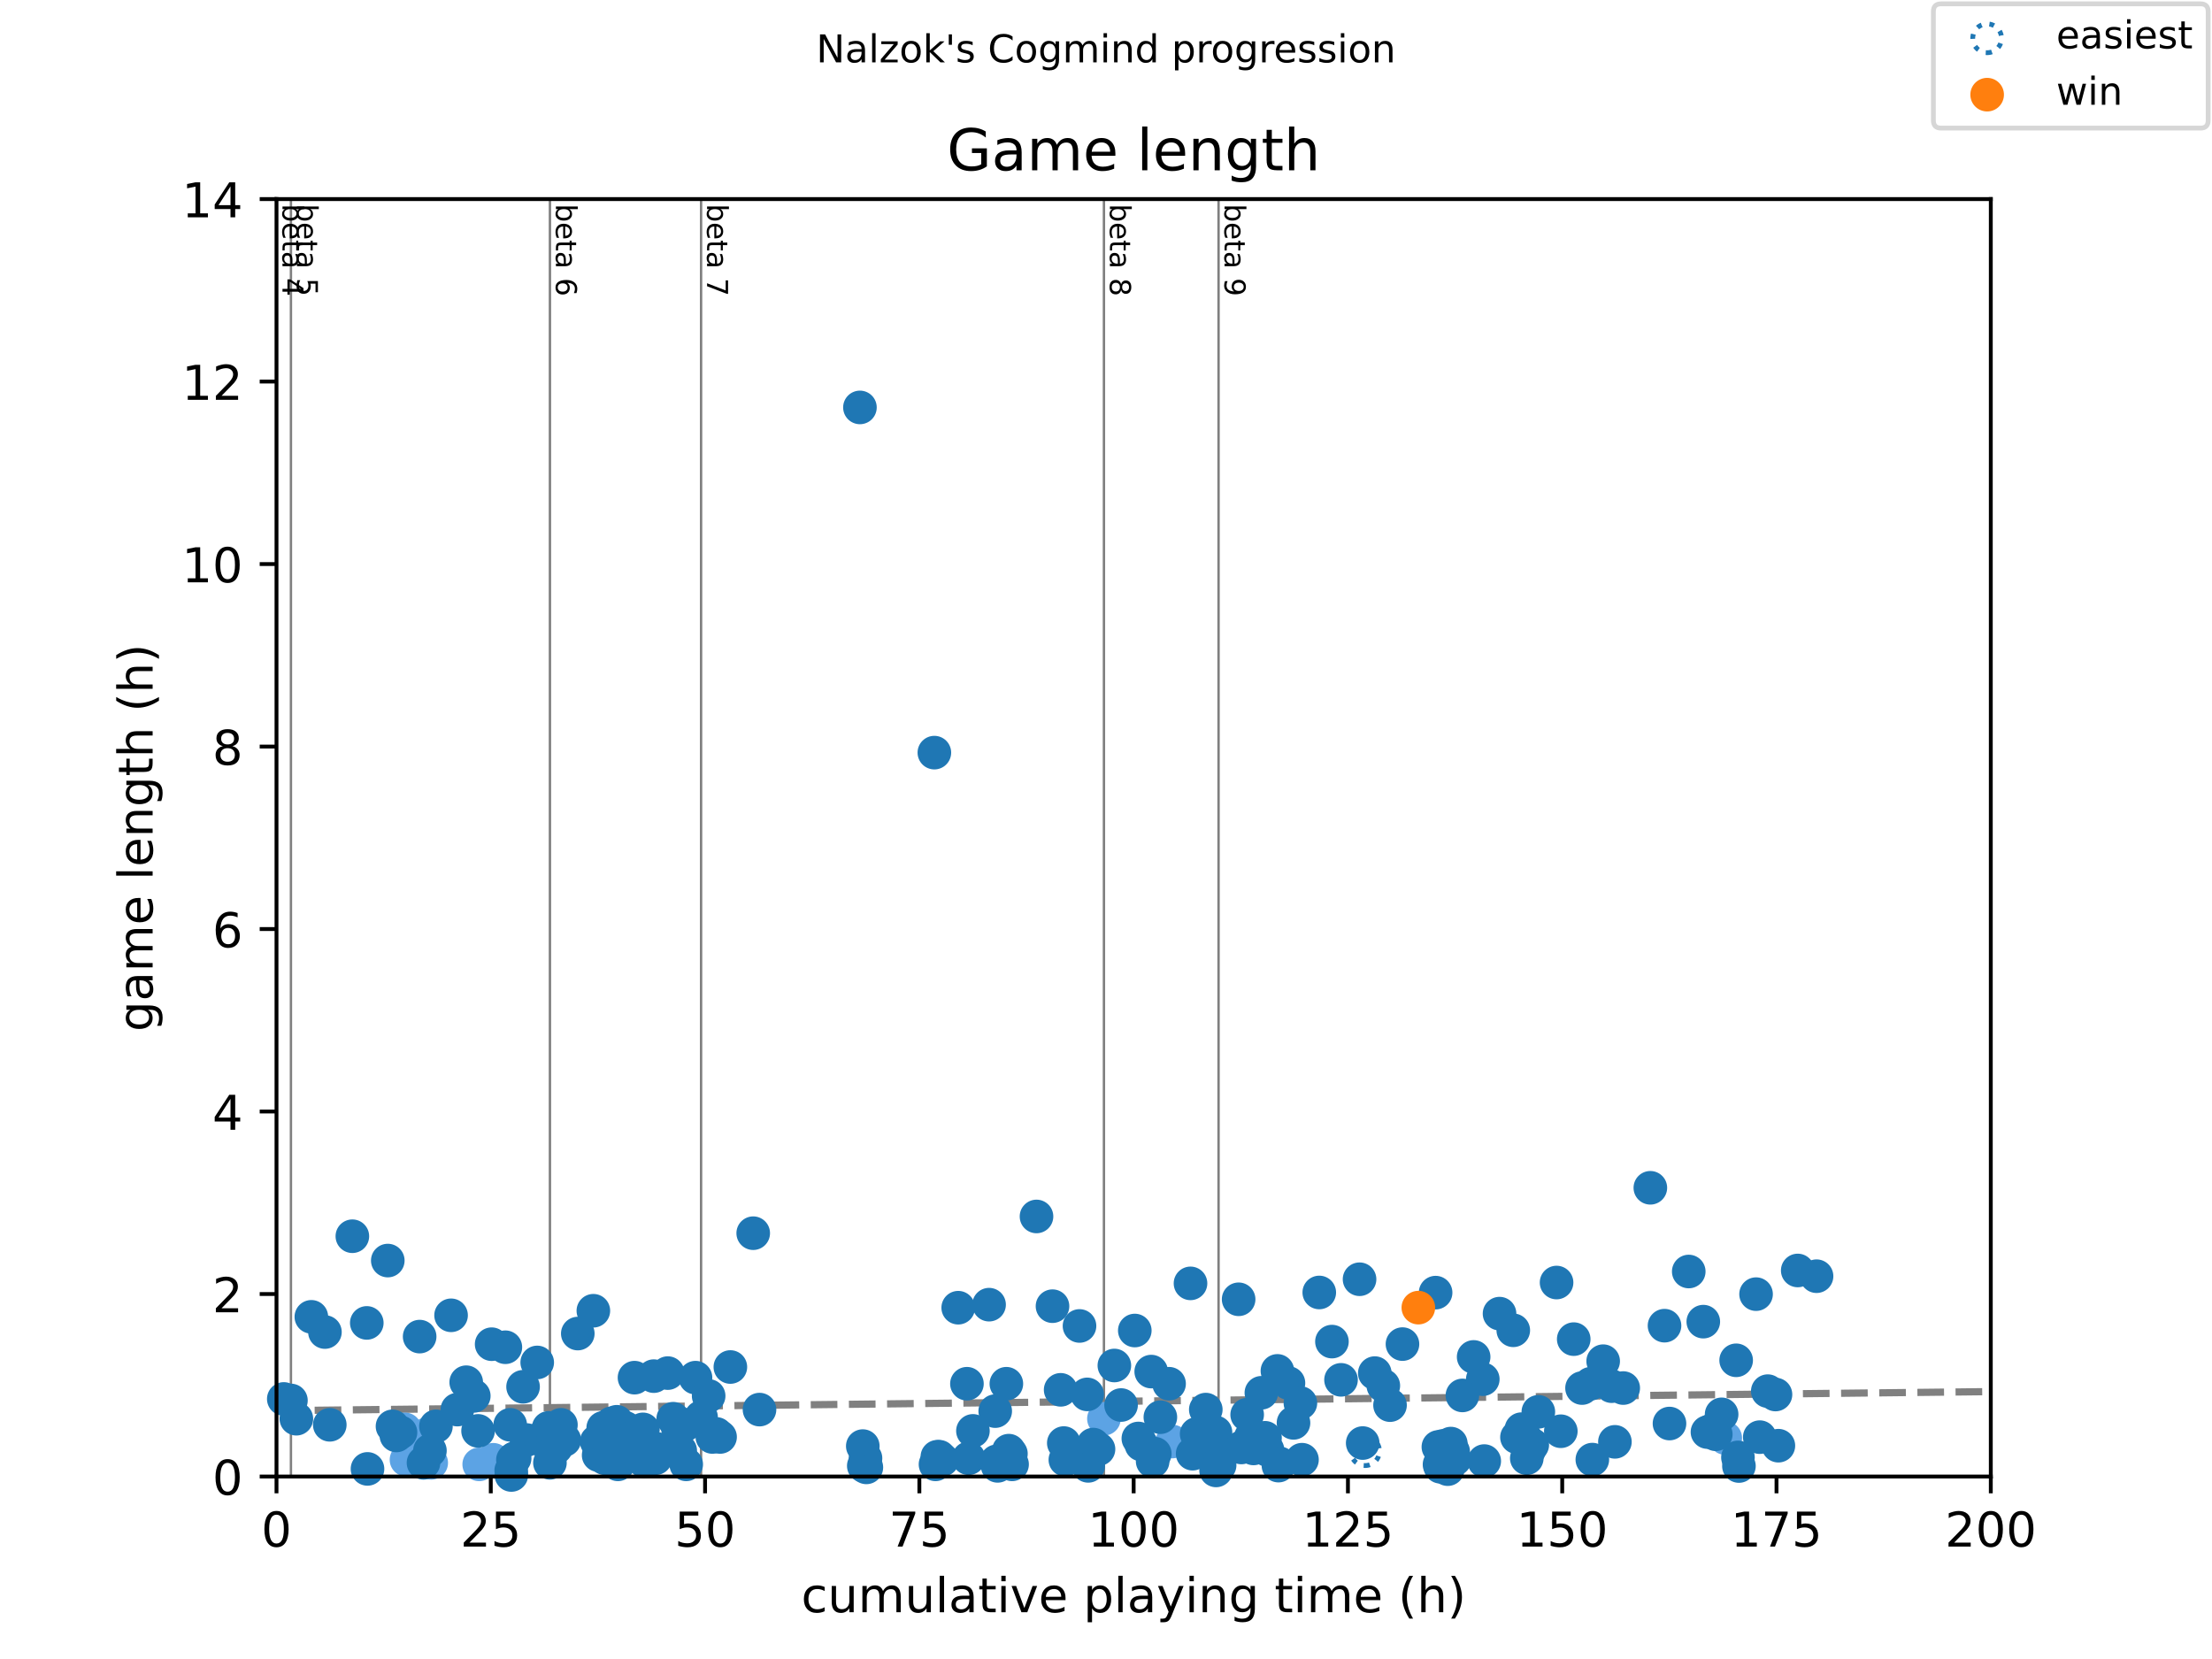 <?xml version="1.0" encoding="utf-8" standalone="no"?>
<!DOCTYPE svg PUBLIC "-//W3C//DTD SVG 1.1//EN"
  "http://www.w3.org/Graphics/SVG/1.1/DTD/svg11.dtd">
<!-- Created with matplotlib (https://matplotlib.org/) -->
<svg height="345.6pt" version="1.1" viewBox="0 0 460.8 345.6" width="460.8pt" xmlns="http://www.w3.org/2000/svg" xmlns:xlink="http://www.w3.org/1999/xlink">
 <defs>
  <style type="text/css">
*{stroke-linecap:butt;stroke-linejoin:round;}
  </style>
 </defs>
 <g id="figure_1">
  <g id="patch_1">
   <path d="M 0 345.6 
L 460.8 345.6 
L 460.8 0 
L 0 0 
z
" style="fill:#ffffff;"/>
  </g>
  <g id="axes_1">
   <g id="patch_2">
    <path d="M 57.6 307.584 
L 414.72 307.584 
L 414.72 41.472 
L 57.6 41.472 
z
" style="fill:#ffffff;"/>
   </g>
   <g id="line2d_1">
    <path clip-path="url(#p3a289cd24b)" d="M 57.6 293.873 
L 414.72 289.897 
" style="fill:none;stroke:#808080;stroke-dasharray:5.55,2.4;stroke-dashoffset:0;stroke-width:1.5;"/>
   </g>
   <g id="line2d_2">
    <path clip-path="url(#p3a289cd24b)" d="M 60.606 307.584 
L 60.606 41.472 
" style="fill:none;stroke:#808080;stroke-linecap:square;stroke-width:0.5;"/>
   </g>
   <g id="line2d_3">
    <path clip-path="url(#p3a289cd24b)" d="M 114.561 307.584 
L 114.561 41.472 
" style="fill:none;stroke:#808080;stroke-linecap:square;stroke-width:0.5;"/>
   </g>
   <g id="line2d_4">
    <path clip-path="url(#p3a289cd24b)" d="M 146.047 307.584 
L 146.047 41.472 
" style="fill:none;stroke:#808080;stroke-linecap:square;stroke-width:0.5;"/>
   </g>
   <g id="line2d_5">
    <path clip-path="url(#p3a289cd24b)" d="M 229.97 307.584 
L 229.97 41.472 
" style="fill:none;stroke:#808080;stroke-linecap:square;stroke-width:0.5;"/>
   </g>
   <g id="line2d_6">
    <path clip-path="url(#p3a289cd24b)" d="M 253.848 307.584 
L 253.848 41.472 
" style="fill:none;stroke:#808080;stroke-linecap:square;stroke-width:0.5;"/>
   </g>
   <g id="text_1">
    <!-- beta 4 -->
    <defs>
     <path d="M 48.688 27.297 
Q 48.688 37.203 44.609 42.844 
Q 40.531 48.484 33.406 48.484 
Q 26.266 48.484 22.188 42.844 
Q 18.109 37.203 18.109 27.297 
Q 18.109 17.391 22.188 11.75 
Q 26.266 6.109 33.406 6.109 
Q 40.531 6.109 44.609 11.75 
Q 48.688 17.391 48.688 27.297 
z
M 18.109 46.391 
Q 20.953 51.266 25.266 53.625 
Q 29.594 56 35.594 56 
Q 45.562 56 51.781 48.094 
Q 58.016 40.188 58.016 27.297 
Q 58.016 14.406 51.781 6.484 
Q 45.562 -1.422 35.594 -1.422 
Q 29.594 -1.422 25.266 0.953 
Q 20.953 3.328 18.109 8.203 
L 18.109 0 
L 9.078 0 
L 9.078 75.984 
L 18.109 75.984 
z
" id="DejaVuSans-98"/>
     <path d="M 56.203 29.594 
L 56.203 25.203 
L 14.891 25.203 
Q 15.484 15.922 20.484 11.062 
Q 25.484 6.203 34.422 6.203 
Q 39.594 6.203 44.453 7.469 
Q 49.312 8.734 54.109 11.281 
L 54.109 2.781 
Q 49.266 0.734 44.188 -0.344 
Q 39.109 -1.422 33.891 -1.422 
Q 20.797 -1.422 13.156 6.188 
Q 5.516 13.812 5.516 26.812 
Q 5.516 40.234 12.766 48.109 
Q 20.016 56 32.328 56 
Q 43.359 56 49.781 48.891 
Q 56.203 41.797 56.203 29.594 
z
M 47.219 32.234 
Q 47.125 39.594 43.094 43.984 
Q 39.062 48.391 32.422 48.391 
Q 24.906 48.391 20.391 44.141 
Q 15.875 39.891 15.188 32.172 
z
" id="DejaVuSans-101"/>
     <path d="M 18.312 70.219 
L 18.312 54.688 
L 36.812 54.688 
L 36.812 47.703 
L 18.312 47.703 
L 18.312 18.016 
Q 18.312 11.328 20.141 9.422 
Q 21.969 7.516 27.594 7.516 
L 36.812 7.516 
L 36.812 0 
L 27.594 0 
Q 17.188 0 13.234 3.875 
Q 9.281 7.766 9.281 18.016 
L 9.281 47.703 
L 2.688 47.703 
L 2.688 54.688 
L 9.281 54.688 
L 9.281 70.219 
z
" id="DejaVuSans-116"/>
     <path d="M 34.281 27.484 
Q 23.391 27.484 19.188 25 
Q 14.984 22.516 14.984 16.5 
Q 14.984 11.719 18.141 8.906 
Q 21.297 6.109 26.703 6.109 
Q 34.188 6.109 38.703 11.406 
Q 43.219 16.703 43.219 25.484 
L 43.219 27.484 
z
M 52.203 31.203 
L 52.203 0 
L 43.219 0 
L 43.219 8.297 
Q 40.141 3.328 35.547 0.953 
Q 30.953 -1.422 24.312 -1.422 
Q 15.922 -1.422 10.953 3.297 
Q 6 8.016 6 15.922 
Q 6 25.141 12.172 29.828 
Q 18.359 34.516 30.609 34.516 
L 43.219 34.516 
L 43.219 35.406 
Q 43.219 41.609 39.141 45 
Q 35.062 48.391 27.688 48.391 
Q 23 48.391 18.547 47.266 
Q 14.109 46.141 10.016 43.891 
L 10.016 52.203 
Q 14.938 54.109 19.578 55.047 
Q 24.219 56 28.609 56 
Q 40.484 56 46.344 49.844 
Q 52.203 43.703 52.203 31.203 
z
" id="DejaVuSans-97"/>
     <path id="DejaVuSans-32"/>
     <path d="M 37.797 64.312 
L 12.891 25.391 
L 37.797 25.391 
z
M 35.203 72.906 
L 47.609 72.906 
L 47.609 25.391 
L 58.016 25.391 
L 58.016 17.188 
L 47.609 17.188 
L 47.609 0 
L 37.797 0 
L 37.797 17.188 
L 4.891 17.188 
L 4.891 26.703 
z
" id="DejaVuSans-52"/>
    </defs>
    <g transform="translate(58.848 42.472)rotate(-270)scale(0.06 -0.06)">
     <use xlink:href="#DejaVuSans-98"/>
     <use x="63.477" xlink:href="#DejaVuSans-101"/>
     <use x="125" xlink:href="#DejaVuSans-116"/>
     <use x="164.209" xlink:href="#DejaVuSans-97"/>
     <use x="225.488" xlink:href="#DejaVuSans-32"/>
     <use x="257.275" xlink:href="#DejaVuSans-52"/>
    </g>
   </g>
   <g id="text_2">
    <!-- beta 5 -->
    <defs>
     <path d="M 10.797 72.906 
L 49.516 72.906 
L 49.516 64.594 
L 19.828 64.594 
L 19.828 46.734 
Q 21.969 47.469 24.109 47.828 
Q 26.266 48.188 28.422 48.188 
Q 40.625 48.188 47.75 41.5 
Q 54.891 34.812 54.891 23.391 
Q 54.891 11.625 47.562 5.094 
Q 40.234 -1.422 26.906 -1.422 
Q 22.312 -1.422 17.547 -0.641 
Q 12.797 0.141 7.719 1.703 
L 7.719 11.625 
Q 12.109 9.234 16.797 8.062 
Q 21.484 6.891 26.703 6.891 
Q 35.156 6.891 40.078 11.328 
Q 45.016 15.766 45.016 23.391 
Q 45.016 31 40.078 35.438 
Q 35.156 39.891 26.703 39.891 
Q 22.75 39.891 18.812 39.016 
Q 14.891 38.141 10.797 36.281 
z
" id="DejaVuSans-53"/>
    </defs>
    <g transform="translate(61.854 42.472)rotate(-270)scale(0.06 -0.06)">
     <use xlink:href="#DejaVuSans-98"/>
     <use x="63.477" xlink:href="#DejaVuSans-101"/>
     <use x="125" xlink:href="#DejaVuSans-116"/>
     <use x="164.209" xlink:href="#DejaVuSans-97"/>
     <use x="225.488" xlink:href="#DejaVuSans-32"/>
     <use x="257.275" xlink:href="#DejaVuSans-53"/>
    </g>
   </g>
   <g id="text_3">
    <!-- beta 6 -->
    <defs>
     <path d="M 33.016 40.375 
Q 26.375 40.375 22.484 35.828 
Q 18.609 31.297 18.609 23.391 
Q 18.609 15.531 22.484 10.953 
Q 26.375 6.391 33.016 6.391 
Q 39.656 6.391 43.531 10.953 
Q 47.406 15.531 47.406 23.391 
Q 47.406 31.297 43.531 35.828 
Q 39.656 40.375 33.016 40.375 
z
M 52.594 71.297 
L 52.594 62.312 
Q 48.875 64.062 45.094 64.984 
Q 41.312 65.922 37.594 65.922 
Q 27.828 65.922 22.672 59.328 
Q 17.531 52.734 16.797 39.406 
Q 19.672 43.656 24.016 45.922 
Q 28.375 48.188 33.594 48.188 
Q 44.578 48.188 50.953 41.516 
Q 57.328 34.859 57.328 23.391 
Q 57.328 12.156 50.688 5.359 
Q 44.047 -1.422 33.016 -1.422 
Q 20.359 -1.422 13.672 8.266 
Q 6.984 17.969 6.984 36.375 
Q 6.984 53.656 15.188 63.938 
Q 23.391 74.219 37.203 74.219 
Q 40.922 74.219 44.703 73.484 
Q 48.484 72.75 52.594 71.297 
z
" id="DejaVuSans-54"/>
    </defs>
    <g transform="translate(115.808 42.472)rotate(-270)scale(0.06 -0.06)">
     <use xlink:href="#DejaVuSans-98"/>
     <use x="63.477" xlink:href="#DejaVuSans-101"/>
     <use x="125" xlink:href="#DejaVuSans-116"/>
     <use x="164.209" xlink:href="#DejaVuSans-97"/>
     <use x="225.488" xlink:href="#DejaVuSans-32"/>
     <use x="257.275" xlink:href="#DejaVuSans-54"/>
    </g>
   </g>
   <g id="text_4">
    <!-- beta 7 -->
    <defs>
     <path d="M 8.203 72.906 
L 55.078 72.906 
L 55.078 68.703 
L 28.609 0 
L 18.312 0 
L 43.219 64.594 
L 8.203 64.594 
z
" id="DejaVuSans-55"/>
    </defs>
    <g transform="translate(147.295 42.472)rotate(-270)scale(0.06 -0.06)">
     <use xlink:href="#DejaVuSans-98"/>
     <use x="63.477" xlink:href="#DejaVuSans-101"/>
     <use x="125" xlink:href="#DejaVuSans-116"/>
     <use x="164.209" xlink:href="#DejaVuSans-97"/>
     <use x="225.488" xlink:href="#DejaVuSans-32"/>
     <use x="257.275" xlink:href="#DejaVuSans-55"/>
    </g>
   </g>
   <g id="text_5">
    <!-- beta 8 -->
    <defs>
     <path d="M 31.781 34.625 
Q 24.75 34.625 20.719 30.859 
Q 16.703 27.094 16.703 20.516 
Q 16.703 13.922 20.719 10.156 
Q 24.75 6.391 31.781 6.391 
Q 38.812 6.391 42.859 10.172 
Q 46.922 13.969 46.922 20.516 
Q 46.922 27.094 42.891 30.859 
Q 38.875 34.625 31.781 34.625 
z
M 21.922 38.812 
Q 15.578 40.375 12.031 44.719 
Q 8.5 49.078 8.5 55.328 
Q 8.5 64.062 14.719 69.141 
Q 20.953 74.219 31.781 74.219 
Q 42.672 74.219 48.875 69.141 
Q 55.078 64.062 55.078 55.328 
Q 55.078 49.078 51.531 44.719 
Q 48 40.375 41.703 38.812 
Q 48.828 37.156 52.797 32.312 
Q 56.781 27.484 56.781 20.516 
Q 56.781 9.906 50.312 4.234 
Q 43.844 -1.422 31.781 -1.422 
Q 19.734 -1.422 13.25 4.234 
Q 6.781 9.906 6.781 20.516 
Q 6.781 27.484 10.781 32.312 
Q 14.797 37.156 21.922 38.812 
z
M 18.312 54.391 
Q 18.312 48.734 21.844 45.562 
Q 25.391 42.391 31.781 42.391 
Q 38.141 42.391 41.719 45.562 
Q 45.312 48.734 45.312 54.391 
Q 45.312 60.062 41.719 63.234 
Q 38.141 66.406 31.781 66.406 
Q 25.391 66.406 21.844 63.234 
Q 18.312 60.062 18.312 54.391 
z
" id="DejaVuSans-56"/>
    </defs>
    <g transform="translate(231.218 42.472)rotate(-270)scale(0.06 -0.06)">
     <use xlink:href="#DejaVuSans-98"/>
     <use x="63.477" xlink:href="#DejaVuSans-101"/>
     <use x="125" xlink:href="#DejaVuSans-116"/>
     <use x="164.209" xlink:href="#DejaVuSans-97"/>
     <use x="225.488" xlink:href="#DejaVuSans-32"/>
     <use x="257.275" xlink:href="#DejaVuSans-56"/>
    </g>
   </g>
   <g id="text_6">
    <!-- beta 9 -->
    <defs>
     <path d="M 10.984 1.516 
L 10.984 10.5 
Q 14.703 8.734 18.5 7.812 
Q 22.312 6.891 25.984 6.891 
Q 35.75 6.891 40.891 13.453 
Q 46.047 20.016 46.781 33.406 
Q 43.953 29.203 39.594 26.953 
Q 35.25 24.703 29.984 24.703 
Q 19.047 24.703 12.672 31.312 
Q 6.297 37.938 6.297 49.422 
Q 6.297 60.641 12.938 67.422 
Q 19.578 74.219 30.609 74.219 
Q 43.266 74.219 49.922 64.516 
Q 56.594 54.828 56.594 36.375 
Q 56.594 19.141 48.406 8.859 
Q 40.234 -1.422 26.422 -1.422 
Q 22.703 -1.422 18.891 -0.688 
Q 15.094 0.047 10.984 1.516 
z
M 30.609 32.422 
Q 37.25 32.422 41.125 36.953 
Q 45.016 41.5 45.016 49.422 
Q 45.016 57.281 41.125 61.844 
Q 37.25 66.406 30.609 66.406 
Q 23.969 66.406 20.094 61.844 
Q 16.219 57.281 16.219 49.422 
Q 16.219 41.5 20.094 36.953 
Q 23.969 32.422 30.609 32.422 
z
" id="DejaVuSans-57"/>
    </defs>
    <g transform="translate(255.096 42.472)rotate(-270)scale(0.06 -0.06)">
     <use xlink:href="#DejaVuSans-98"/>
     <use x="63.477" xlink:href="#DejaVuSans-101"/>
     <use x="125" xlink:href="#DejaVuSans-116"/>
     <use x="164.209" xlink:href="#DejaVuSans-97"/>
     <use x="225.488" xlink:href="#DejaVuSans-32"/>
     <use x="257.275" xlink:href="#DejaVuSans-57"/>
    </g>
   </g>
   <g id="PathCollection_1">
    <path d="M 284.371 305.304 
C 285.167 305.304 285.93 304.988 286.493 304.425 
C 287.055 303.863 287.371 303.1 287.371 302.304 
C 287.371 301.508 287.055 300.745 286.493 300.183 
C 285.93 299.62 285.167 299.304 284.371 299.304 
C 283.576 299.304 282.812 299.62 282.25 300.183 
C 281.687 300.745 281.371 301.508 281.371 302.304 
C 281.371 303.1 281.687 303.863 282.25 304.425 
C 282.812 304.988 283.576 305.304 284.371 305.304 
z
" style="fill:none;stroke:#1f77b4;stroke-dasharray:1,1.65;stroke-dashoffset:0;"/>
   </g>
   <g id="PathCollection_2">
    <defs>
     <path d="M 0 3 
C 0.796 3 1.559 2.684 2.121 2.121 
C 2.684 1.559 3 0.796 3 0 
C 3 -0.796 2.684 -1.559 2.121 -2.121 
C 1.559 -2.684 0.796 -3 0 -3 
C -0.796 -3 -1.559 -2.684 -2.121 -2.121 
C -2.684 -1.559 -3 -0.796 -3 0 
C -3 0.796 -2.684 1.559 -2.121 2.121 
C -1.559 2.684 -0.796 3 0 3 
z
" id="m9b138b5e87" style="stroke:#5ca3e4;"/>
    </defs>
    <g>
     <use style="fill:#5ca3e4;stroke:#5ca3e4;" x="84.354" xlink:href="#m9b138b5e87" y="297.763"/>
     <use style="fill:#5ca3e4;stroke:#5ca3e4;" x="84.682" xlink:href="#m9b138b5e87" y="304.099"/>
     <use style="fill:#5ca3e4;stroke:#5ca3e4;" x="87.955" xlink:href="#m9b138b5e87" y="301.882"/>
     <use style="fill:#5ca3e4;stroke:#5ca3e4;" x="89.056" xlink:href="#m9b138b5e87" y="298.714"/>
     <use style="fill:#5ca3e4;stroke:#5ca3e4;" x="89.83" xlink:href="#m9b138b5e87" y="304.733"/>
     <use style="fill:#5ca3e4;stroke:#5ca3e4;" x="99.829" xlink:href="#m9b138b5e87" y="305.05"/>
     <use style="fill:#5ca3e4;stroke:#5ca3e4;" x="102.746" xlink:href="#m9b138b5e87" y="304.099"/>
     <use style="fill:#5ca3e4;stroke:#5ca3e4;" x="106.377" xlink:href="#m9b138b5e87" y="306.634"/>
     <use style="fill:#5ca3e4;stroke:#5ca3e4;" x="229.97" xlink:href="#m9b138b5e87" y="295.546"/>
     <use style="fill:#5ca3e4;stroke:#5ca3e4;" x="244.225" xlink:href="#m9b138b5e87" y="300.298"/>
     <use style="fill:#5ca3e4;stroke:#5ca3e4;" x="359.399" xlink:href="#m9b138b5e87" y="299.564"/>
    </g>
   </g>
   <g id="PathCollection_3">
    <defs>
     <path d="M 0 3 
C 0.796 3 1.559 2.684 2.121 2.121 
C 2.684 1.559 3 0.796 3 0 
C 3 -0.796 2.684 -1.559 2.121 -2.121 
C 1.559 -2.684 0.796 -3 0 -3 
C -0.796 -3 -1.559 -2.684 -2.121 -2.121 
C -2.684 -1.559 -3 -0.796 -3 0 
C -3 0.796 -2.684 1.559 -2.121 2.121 
C -1.559 2.684 -0.796 3 0 3 
z
" id="mf60aaaffca" style="stroke:#1f77b4;"/>
    </defs>
    <g>
     <use style="fill:#1f77b4;stroke:#1f77b4;" x="59.118" xlink:href="#mf60aaaffca" y="291.427"/>
     <use style="fill:#1f77b4;stroke:#1f77b4;" x="60.606" xlink:href="#mf60aaaffca" y="291.744"/>
     <use style="fill:#1f77b4;stroke:#1f77b4;" x="61.737" xlink:href="#mf60aaaffca" y="295.546"/>
     <use style="fill:#1f77b4;stroke:#1f77b4;" x="64.861" xlink:href="#mf60aaaffca" y="274.32"/>
     <use style="fill:#1f77b4;stroke:#1f77b4;" x="67.689" xlink:href="#mf60aaaffca" y="277.488"/>
     <use style="fill:#1f77b4;stroke:#1f77b4;" x="68.7" xlink:href="#mf60aaaffca" y="296.813"/>
     <use style="fill:#1f77b4;stroke:#1f77b4;" x="73.403" xlink:href="#mf60aaaffca" y="257.53"/>
     <use style="fill:#1f77b4;stroke:#1f77b4;" x="76.408" xlink:href="#mf60aaaffca" y="275.587"/>
     <use style="fill:#1f77b4;stroke:#1f77b4;" x="76.557" xlink:href="#mf60aaaffca" y="306"/>
     <use style="fill:#1f77b4;stroke:#1f77b4;" x="80.783" xlink:href="#mf60aaaffca" y="262.598"/>
     <use style="fill:#1f77b4;stroke:#1f77b4;" x="81.765" xlink:href="#mf60aaaffca" y="297.13"/>
     <use style="fill:#1f77b4;stroke:#1f77b4;" x="82.569" xlink:href="#mf60aaaffca" y="299.03"/>
     <use style="fill:#1f77b4;stroke:#1f77b4;" x="83.432" xlink:href="#mf60aaaffca" y="298.397"/>
     <use style="fill:#1f77b4;stroke:#1f77b4;" x="87.42" xlink:href="#mf60aaaffca" y="278.438"/>
     <use style="fill:#1f77b4;stroke:#1f77b4;" x="88.223" xlink:href="#mf60aaaffca" y="304.733"/>
     <use style="fill:#1f77b4;stroke:#1f77b4;" x="89.562" xlink:href="#mf60aaaffca" y="302.198"/>
     <use style="fill:#1f77b4;stroke:#1f77b4;" x="90.812" xlink:href="#mf60aaaffca" y="297.13"/>
     <use style="fill:#1f77b4;stroke:#1f77b4;" x="93.967" xlink:href="#mf60aaaffca" y="274.003"/>
     <use style="fill:#1f77b4;stroke:#1f77b4;" x="95.276" xlink:href="#mf60aaaffca" y="293.645"/>
     <use style="fill:#1f77b4;stroke:#1f77b4;" x="97.121" xlink:href="#mf60aaaffca" y="287.942"/>
     <use style="fill:#1f77b4;stroke:#1f77b4;" x="98.699" xlink:href="#mf60aaaffca" y="290.794"/>
     <use style="fill:#1f77b4;stroke:#1f77b4;" x="99.591" xlink:href="#mf60aaaffca" y="298.08"/>
     <use style="fill:#1f77b4;stroke:#1f77b4;" x="102.419" xlink:href="#mf60aaaffca" y="280.022"/>
     <use style="fill:#1f77b4;stroke:#1f77b4;" x="105.276" xlink:href="#mf60aaaffca" y="280.656"/>
     <use style="fill:#1f77b4;stroke:#1f77b4;" x="106.287" xlink:href="#mf60aaaffca" y="296.813"/>
     <use style="fill:#1f77b4;stroke:#1f77b4;" x="106.496" xlink:href="#mf60aaaffca" y="306.317"/>
     <use style="fill:#1f77b4;stroke:#1f77b4;" x="106.525" xlink:href="#mf60aaaffca" y="307.267"/>
     <use style="fill:#1f77b4;stroke:#1f77b4;" x="106.853" xlink:href="#mf60aaaffca" y="304.099"/>
     <use style="fill:#1f77b4;stroke:#1f77b4;" x="107.21" xlink:href="#mf60aaaffca" y="303.782"/>
     <use style="fill:#1f77b4;stroke:#1f77b4;" x="108.966" xlink:href="#mf60aaaffca" y="288.893"/>
     <use style="fill:#1f77b4;stroke:#1f77b4;" x="109.68" xlink:href="#mf60aaaffca" y="299.981"/>
     <use style="fill:#1f77b4;stroke:#1f77b4;" x="111.912" xlink:href="#mf60aaaffca" y="283.824"/>
     <use style="fill:#1f77b4;stroke:#1f77b4;" x="112.656" xlink:href="#mf60aaaffca" y="299.664"/>
     <use style="fill:#1f77b4;stroke:#1f77b4;" x="113.34" xlink:href="#mf60aaaffca" y="300.298"/>
     <use style="fill:#1f77b4;stroke:#1f77b4;" x="114.293" xlink:href="#mf60aaaffca" y="297.446"/>
     <use style="fill:#1f77b4;stroke:#1f77b4;" x="114.561" xlink:href="#mf60aaaffca" y="304.733"/>
     <use style="fill:#1f77b4;stroke:#1f77b4;" x="115.275" xlink:href="#mf60aaaffca" y="299.981"/>
     <use style="fill:#1f77b4;stroke:#1f77b4;" x="115.84" xlink:href="#mf60aaaffca" y="301.565"/>
     <use style="fill:#1f77b4;stroke:#1f77b4;" x="116.852" xlink:href="#mf60aaaffca" y="296.813"/>
     <use style="fill:#1f77b4;stroke:#1f77b4;" x="117.566" xlink:href="#mf60aaaffca" y="299.981"/>
     <use style="fill:#1f77b4;stroke:#1f77b4;" x="120.364" xlink:href="#mf60aaaffca" y="277.805"/>
     <use style="fill:#1f77b4;stroke:#1f77b4;" x="123.608" xlink:href="#mf60aaaffca" y="273.053"/>
     <use style="fill:#1f77b4;stroke:#1f77b4;" x="124.292" xlink:href="#mf60aaaffca" y="300.298"/>
     <use style="fill:#1f77b4;stroke:#1f77b4;" x="124.709" xlink:href="#mf60aaaffca" y="303.149"/>
     <use style="fill:#1f77b4;stroke:#1f77b4;" x="125.661" xlink:href="#mf60aaaffca" y="297.446"/>
     <use style="fill:#1f77b4;stroke:#1f77b4;" x="126.018" xlink:href="#mf60aaaffca" y="303.782"/>
     <use style="fill:#1f77b4;stroke:#1f77b4;" x="126.375" xlink:href="#mf60aaaffca" y="303.782"/>
     <use style="fill:#1f77b4;stroke:#1f77b4;" x="127.417" xlink:href="#mf60aaaffca" y="296.496"/>
     <use style="fill:#1f77b4;stroke:#1f77b4;" x="128.488" xlink:href="#mf60aaaffca" y="296.179"/>
     <use style="fill:#1f77b4;stroke:#1f77b4;" x="128.726" xlink:href="#mf60aaaffca" y="305.05"/>
     <use style="fill:#1f77b4;stroke:#1f77b4;" x="129.292" xlink:href="#mf60aaaffca" y="301.565"/>
     <use style="fill:#1f77b4;stroke:#1f77b4;" x="130.244" xlink:href="#mf60aaaffca" y="297.446"/>
     <use style="fill:#1f77b4;stroke:#1f77b4;" x="132.179" xlink:href="#mf60aaaffca" y="286.992"/>
     <use style="fill:#1f77b4;stroke:#1f77b4;" x="133.012" xlink:href="#mf60aaaffca" y="298.714"/>
     <use style="fill:#1f77b4;stroke:#1f77b4;" x="133.934" xlink:href="#mf60aaaffca" y="297.763"/>
     <use style="fill:#1f77b4;stroke:#1f77b4;" x="134.232" xlink:href="#mf60aaaffca" y="304.416"/>
     <use style="fill:#1f77b4;stroke:#1f77b4;" x="136.196" xlink:href="#mf60aaaffca" y="286.675"/>
     <use style="fill:#1f77b4;stroke:#1f77b4;" x="136.553" xlink:href="#mf60aaaffca" y="303.782"/>
     <use style="fill:#1f77b4;stroke:#1f77b4;" x="137.089" xlink:href="#mf60aaaffca" y="301.882"/>
     <use style="fill:#1f77b4;stroke:#1f77b4;" x="139.113" xlink:href="#mf60aaaffca" y="286.042"/>
     <use style="fill:#1f77b4;stroke:#1f77b4;" x="140.244" xlink:href="#mf60aaaffca" y="295.546"/>
     <use style="fill:#1f77b4;stroke:#1f77b4;" x="141.196" xlink:href="#mf60aaaffca" y="297.446"/>
     <use style="fill:#1f77b4;stroke:#1f77b4;" x="141.702" xlink:href="#mf60aaaffca" y="302.198"/>
     <use style="fill:#1f77b4;stroke:#1f77b4;" x="142.714" xlink:href="#mf60aaaffca" y="296.813"/>
     <use style="fill:#1f77b4;stroke:#1f77b4;" x="142.952" xlink:href="#mf60aaaffca" y="305.05"/>
     <use style="fill:#1f77b4;stroke:#1f77b4;" x="144.886" xlink:href="#mf60aaaffca" y="286.992"/>
     <use style="fill:#1f77b4;stroke:#1f77b4;" x="146.047" xlink:href="#mf60aaaffca" y="295.229"/>
     <use style="fill:#1f77b4;stroke:#1f77b4;" x="147.624" xlink:href="#mf60aaaffca" y="290.794"/>
     <use style="fill:#1f77b4;stroke:#1f77b4;" x="148.398" xlink:href="#mf60aaaffca" y="299.347"/>
     <use style="fill:#1f77b4;stroke:#1f77b4;" x="149.231" xlink:href="#mf60aaaffca" y="298.714"/>
     <use style="fill:#1f77b4;stroke:#1f77b4;" x="150.005" xlink:href="#mf60aaaffca" y="299.347"/>
     <use style="fill:#1f77b4;stroke:#1f77b4;" x="152.148" xlink:href="#mf60aaaffca" y="284.774"/>
     <use style="fill:#1f77b4;stroke:#1f77b4;" x="156.909" xlink:href="#mf60aaaffca" y="256.896"/>
     <use style="fill:#1f77b4;stroke:#1f77b4;" x="158.219" xlink:href="#mf60aaaffca" y="293.645"/>
     <use style="fill:#1f77b4;stroke:#1f77b4;" x="179.14" xlink:href="#mf60aaaffca" y="84.874"/>
     <use style="fill:#1f77b4;stroke:#1f77b4;" x="179.735" xlink:href="#mf60aaaffca" y="301.248"/>
     <use style="fill:#1f77b4;stroke:#1f77b4;" x="179.943" xlink:href="#mf60aaaffca" y="305.366"/>
     <use style="fill:#1f77b4;stroke:#1f77b4;" x="180.3" xlink:href="#mf60aaaffca" y="303.782"/>
     <use style="fill:#1f77b4;stroke:#1f77b4;" x="180.479" xlink:href="#mf60aaaffca" y="305.683"/>
     <use style="fill:#1f77b4;stroke:#1f77b4;" x="194.645" xlink:href="#mf60aaaffca" y="156.787"/>
     <use style="fill:#1f77b4;stroke:#1f77b4;" x="194.883" xlink:href="#mf60aaaffca" y="305.05"/>
     <use style="fill:#1f77b4;stroke:#1f77b4;" x="195.27" xlink:href="#mf60aaaffca" y="303.466"/>
     <use style="fill:#1f77b4;stroke:#1f77b4;" x="195.657" xlink:href="#mf60aaaffca" y="303.466"/>
     <use style="fill:#1f77b4;stroke:#1f77b4;" x="195.984" xlink:href="#mf60aaaffca" y="304.099"/>
     <use style="fill:#1f77b4;stroke:#1f77b4;" x="196.311" xlink:href="#mf60aaaffca" y="304.099"/>
     <use style="fill:#1f77b4;stroke:#1f77b4;" x="199.615" xlink:href="#mf60aaaffca" y="272.419"/>
     <use style="fill:#1f77b4;stroke:#1f77b4;" x="201.43" xlink:href="#mf60aaaffca" y="288.259"/>
     <use style="fill:#1f77b4;stroke:#1f77b4;" x="201.787" xlink:href="#mf60aaaffca" y="303.782"/>
     <use style="fill:#1f77b4;stroke:#1f77b4;" x="202.68" xlink:href="#mf60aaaffca" y="298.08"/>
     <use style="fill:#1f77b4;stroke:#1f77b4;" x="206.043" xlink:href="#mf60aaaffca" y="271.786"/>
     <use style="fill:#1f77b4;stroke:#1f77b4;" x="207.323" xlink:href="#mf60aaaffca" y="293.962"/>
     <use style="fill:#1f77b4;stroke:#1f77b4;" x="207.62" xlink:href="#mf60aaaffca" y="304.416"/>
     <use style="fill:#1f77b4;stroke:#1f77b4;" x="207.828" xlink:href="#mf60aaaffca" y="305.366"/>
     <use style="fill:#1f77b4;stroke:#1f77b4;" x="209.644" xlink:href="#mf60aaaffca" y="288.259"/>
     <use style="fill:#1f77b4;stroke:#1f77b4;" x="210.15" xlink:href="#mf60aaaffca" y="302.198"/>
     <use style="fill:#1f77b4;stroke:#1f77b4;" x="210.596" xlink:href="#mf60aaaffca" y="302.832"/>
     <use style="fill:#1f77b4;stroke:#1f77b4;" x="210.834" xlink:href="#mf60aaaffca" y="305.05"/>
     <use style="fill:#1f77b4;stroke:#1f77b4;" x="215.923" xlink:href="#mf60aaaffca" y="253.411"/>
     <use style="fill:#1f77b4;stroke:#1f77b4;" x="219.256" xlink:href="#mf60aaaffca" y="272.102"/>
     <use style="fill:#1f77b4;stroke:#1f77b4;" x="220.953" xlink:href="#mf60aaaffca" y="289.526"/>
     <use style="fill:#1f77b4;stroke:#1f77b4;" x="221.607" xlink:href="#mf60aaaffca" y="300.614"/>
     <use style="fill:#1f77b4;stroke:#1f77b4;" x="221.935" xlink:href="#mf60aaaffca" y="304.099"/>
     <use style="fill:#1f77b4;stroke:#1f77b4;" x="224.881" xlink:href="#mf60aaaffca" y="276.221"/>
     <use style="fill:#1f77b4;stroke:#1f77b4;" x="226.488" xlink:href="#mf60aaaffca" y="290.477"/>
     <use style="fill:#1f77b4;stroke:#1f77b4;" x="226.696" xlink:href="#mf60aaaffca" y="305.366"/>
     <use style="fill:#1f77b4;stroke:#1f77b4;" x="227.113" xlink:href="#mf60aaaffca" y="303.149"/>
     <use style="fill:#1f77b4;stroke:#1f77b4;" x="227.738" xlink:href="#mf60aaaffca" y="300.931"/>
     <use style="fill:#1f77b4;stroke:#1f77b4;" x="228.303" xlink:href="#mf60aaaffca" y="301.565"/>
     <use style="fill:#1f77b4;stroke:#1f77b4;" x="228.839" xlink:href="#mf60aaaffca" y="301.882"/>
     <use style="fill:#1f77b4;stroke:#1f77b4;" x="232.142" xlink:href="#mf60aaaffca" y="284.458"/>
     <use style="fill:#1f77b4;stroke:#1f77b4;" x="233.541" xlink:href="#mf60aaaffca" y="292.694"/>
     <use style="fill:#1f77b4;stroke:#1f77b4;" x="236.398" xlink:href="#mf60aaaffca" y="277.171"/>
     <use style="fill:#1f77b4;stroke:#1f77b4;" x="237.142" xlink:href="#mf60aaaffca" y="299.664"/>
     <use style="fill:#1f77b4;stroke:#1f77b4;" x="237.767" xlink:href="#mf60aaaffca" y="300.931"/>
     <use style="fill:#1f77b4;stroke:#1f77b4;" x="239.82" xlink:href="#mf60aaaffca" y="285.725"/>
     <use style="fill:#1f77b4;stroke:#1f77b4;" x="240.118" xlink:href="#mf60aaaffca" y="304.416"/>
     <use style="fill:#1f77b4;stroke:#1f77b4;" x="240.564" xlink:href="#mf60aaaffca" y="302.832"/>
     <use style="fill:#1f77b4;stroke:#1f77b4;" x="241.725" xlink:href="#mf60aaaffca" y="295.229"/>
     <use style="fill:#1f77b4;stroke:#1f77b4;" x="243.54" xlink:href="#mf60aaaffca" y="288.259"/>
     <use style="fill:#1f77b4;stroke:#1f77b4;" x="248.004" xlink:href="#mf60aaaffca" y="267.35"/>
     <use style="fill:#1f77b4;stroke:#1f77b4;" x="248.451" xlink:href="#mf60aaaffca" y="302.832"/>
     <use style="fill:#1f77b4;stroke:#1f77b4;" x="249.284" xlink:href="#mf60aaaffca" y="298.714"/>
     <use style="fill:#1f77b4;stroke:#1f77b4;" x="249.879" xlink:href="#mf60aaaffca" y="301.248"/>
     <use style="fill:#1f77b4;stroke:#1f77b4;" x="251.189" xlink:href="#mf60aaaffca" y="293.645"/>
     <use style="fill:#1f77b4;stroke:#1f77b4;" x="251.695" xlink:href="#mf60aaaffca" y="302.198"/>
     <use style="fill:#1f77b4;stroke:#1f77b4;" x="252.349" xlink:href="#mf60aaaffca" y="300.614"/>
     <use style="fill:#1f77b4;stroke:#1f77b4;" x="253.212" xlink:href="#mf60aaaffca" y="298.397"/>
     <use style="fill:#1f77b4;stroke:#1f77b4;" x="253.332" xlink:href="#mf60aaaffca" y="306.317"/>
     <use style="fill:#1f77b4;stroke:#1f77b4;" x="253.848" xlink:href="#mf60aaaffca" y="302.082"/>
     <use style="fill:#1f77b4;stroke:#1f77b4;" x="254.069" xlink:href="#mf60aaaffca" y="305.234"/>
     <use style="fill:#1f77b4;stroke:#1f77b4;" x="254.561" xlink:href="#mf60aaaffca" y="302.352"/>
     <use style="fill:#1f77b4;stroke:#1f77b4;" x="258.029" xlink:href="#mf60aaaffca" y="270.666"/>
     <use style="fill:#1f77b4;stroke:#1f77b4;" x="258.597" xlink:href="#mf60aaaffca" y="301.533"/>
     <use style="fill:#1f77b4;stroke:#1f77b4;" x="259.807" xlink:href="#mf60aaaffca" y="294.701"/>
     <use style="fill:#1f77b4;stroke:#1f77b4;" x="260.58" xlink:href="#mf60aaaffca" y="299.358"/>
     <use style="fill:#1f77b4;stroke:#1f77b4;" x="261.13" xlink:href="#mf60aaaffca" y="301.734"/>
     <use style="fill:#1f77b4;stroke:#1f77b4;" x="262.768" xlink:href="#mf60aaaffca" y="290.144"/>
     <use style="fill:#1f77b4;stroke:#1f77b4;" x="263.526" xlink:href="#mf60aaaffca" y="299.516"/>
     <use style="fill:#1f77b4;stroke:#1f77b4;" x="264.045" xlink:href="#mf60aaaffca" y="302.061"/>
     <use style="fill:#1f77b4;stroke:#1f77b4;" x="266.111" xlink:href="#mf60aaaffca" y="285.582"/>
     <use style="fill:#1f77b4;stroke:#1f77b4;" x="266.325" xlink:href="#mf60aaaffca" y="305.314"/>
     <use style="fill:#1f77b4;stroke:#1f77b4;" x="266.582" xlink:href="#mf60aaaffca" y="304.849"/>
     <use style="fill:#1f77b4;stroke:#1f77b4;" x="268.41" xlink:href="#mf60aaaffca" y="288.117"/>
     <use style="fill:#1f77b4;stroke:#1f77b4;" x="269.46" xlink:href="#mf60aaaffca" y="296.412"/>
     <use style="fill:#1f77b4;stroke:#1f77b4;" x="270.898" xlink:href="#mf60aaaffca" y="292.277"/>
     <use style="fill:#1f77b4;stroke:#1f77b4;" x="271.227" xlink:href="#mf60aaaffca" y="304.083"/>
     <use style="fill:#1f77b4;stroke:#1f77b4;" x="274.828" xlink:href="#mf60aaaffca" y="269.246"/>
     <use style="fill:#1f77b4;stroke:#1f77b4;" x="277.468" xlink:href="#mf60aaaffca" y="279.479"/>
     <use style="fill:#1f77b4;stroke:#1f77b4;" x="279.36" xlink:href="#mf60aaaffca" y="287.446"/>
     <use style="fill:#1f77b4;stroke:#1f77b4;" x="283.22" xlink:href="#mf60aaaffca" y="266.49"/>
     <use style="fill:#1f77b4;stroke:#1f77b4;" x="283.875" xlink:href="#mf60aaaffca" y="300.614"/>
     <use style="fill:#1f77b4;stroke:#1f77b4;" x="286.395" xlink:href="#mf60aaaffca" y="286.042"/>
     <use style="fill:#1f77b4;stroke:#1f77b4;" x="288.173" xlink:href="#mf60aaaffca" y="288.655"/>
     <use style="fill:#1f77b4;stroke:#1f77b4;" x="289.57" xlink:href="#mf60aaaffca" y="292.716"/>
     <use style="fill:#1f77b4;stroke:#1f77b4;" x="292.161" xlink:href="#mf60aaaffca" y="280.001"/>
     <use style="fill:#1f77b4;stroke:#1f77b4;" x="299.064" xlink:href="#mf60aaaffca" y="269.278"/>
     <use style="fill:#1f77b4;stroke:#1f77b4;" x="299.643" xlink:href="#mf60aaaffca" y="301.422"/>
     <use style="fill:#1f77b4;stroke:#1f77b4;" x="299.878" xlink:href="#mf60aaaffca" y="305.087"/>
     <use style="fill:#1f77b4;stroke:#1f77b4;" x="300.068" xlink:href="#mf60aaaffca" y="305.556"/>
     <use style="fill:#1f77b4;stroke:#1f77b4;" x="300.668" xlink:href="#mf60aaaffca" y="301.2"/>
     <use style="fill:#1f77b4;stroke:#1f77b4;" x="300.913" xlink:href="#mf60aaaffca" y="304.97"/>
     <use style="fill:#1f77b4;stroke:#1f77b4;" x="301.446" xlink:href="#mf60aaaffca" y="301.913"/>
     <use style="fill:#1f77b4;stroke:#1f77b4;" x="301.59" xlink:href="#mf60aaaffca" y="306.053"/>
     <use style="fill:#1f77b4;stroke:#1f77b4;" x="302.234" xlink:href="#mf60aaaffca" y="300.725"/>
     <use style="fill:#1f77b4;stroke:#1f77b4;" x="302.723" xlink:href="#mf60aaaffca" y="302.378"/>
     <use style="fill:#1f77b4;stroke:#1f77b4;" x="303.061" xlink:href="#mf60aaaffca" y="303.988"/>
     <use style="fill:#1f77b4;stroke:#1f77b4;" x="304.648" xlink:href="#mf60aaaffca" y="290.693"/>
     <use style="fill:#1f77b4;stroke:#1f77b4;" x="306.988" xlink:href="#mf60aaaffca" y="282.673"/>
     <use style="fill:#1f77b4;stroke:#1f77b4;" x="308.892" xlink:href="#mf60aaaffca" y="287.314"/>
     <use style="fill:#1f77b4;stroke:#1f77b4;" x="309.194" xlink:href="#mf60aaaffca" y="304.368"/>
     <use style="fill:#1f77b4;stroke:#1f77b4;" x="312.381" xlink:href="#mf60aaaffca" y="273.655"/>
     <use style="fill:#1f77b4;stroke:#1f77b4;" x="315.243" xlink:href="#mf60aaaffca" y="277.124"/>
     <use style="fill:#1f77b4;stroke:#1f77b4;" x="316.011" xlink:href="#mf60aaaffca" y="299.405"/>
     <use style="fill:#1f77b4;stroke:#1f77b4;" x="316.938" xlink:href="#mf60aaaffca" y="297.721"/>
     <use style="fill:#1f77b4;stroke:#1f77b4;" x="317.7" xlink:href="#mf60aaaffca" y="299.469"/>
     <use style="fill:#1f77b4;stroke:#1f77b4;" x="318.058" xlink:href="#mf60aaaffca" y="303.777"/>
     <use style="fill:#1f77b4;stroke:#1f77b4;" x="318.579" xlink:href="#mf60aaaffca" y="302.029"/>
     <use style="fill:#1f77b4;stroke:#1f77b4;" x="319.2" xlink:href="#mf60aaaffca" y="300.979"/>
     <use style="fill:#1f77b4;stroke:#1f77b4;" x="320.466" xlink:href="#mf60aaaffca" y="294.109"/>
     <use style="fill:#1f77b4;stroke:#1f77b4;" x="324.262" xlink:href="#mf60aaaffca" y="267.176"/>
     <use style="fill:#1f77b4;stroke:#1f77b4;" x="325.147" xlink:href="#mf60aaaffca" y="298.154"/>
     <use style="fill:#1f77b4;stroke:#1f77b4;" x="327.836" xlink:href="#mf60aaaffca" y="278.966"/>
     <use style="fill:#1f77b4;stroke:#1f77b4;" x="329.567" xlink:href="#mf60aaaffca" y="289.157"/>
     <use style="fill:#1f77b4;stroke:#1f77b4;" x="331.382" xlink:href="#mf60aaaffca" y="288.259"/>
     <use style="fill:#1f77b4;stroke:#1f77b4;" x="331.713" xlink:href="#mf60aaaffca" y="304.062"/>
     <use style="fill:#1f77b4;stroke:#1f77b4;" x="333.97" xlink:href="#mf60aaaffca" y="283.56"/>
     <use style="fill:#1f77b4;stroke:#1f77b4;" x="335.737" xlink:href="#mf60aaaffca" y="288.766"/>
     <use style="fill:#1f77b4;stroke:#1f77b4;" x="336.416" xlink:href="#mf60aaaffca" y="300.361"/>
     <use style="fill:#1f77b4;stroke:#1f77b4;" x="338.147" xlink:href="#mf60aaaffca" y="289.157"/>
     <use style="fill:#1f77b4;stroke:#1f77b4;" x="343.797" xlink:href="#mf60aaaffca" y="247.44"/>
     <use style="fill:#1f77b4;stroke:#1f77b4;" x="346.749" xlink:href="#mf60aaaffca" y="276.163"/>
     <use style="fill:#1f77b4;stroke:#1f77b4;" x="347.785" xlink:href="#mf60aaaffca" y="296.549"/>
     <use style="fill:#1f77b4;stroke:#1f77b4;" x="351.797" xlink:href="#mf60aaaffca" y="264.879"/>
     <use style="fill:#1f77b4;stroke:#1f77b4;" x="354.828" xlink:href="#mf60aaaffca" y="275.323"/>
     <use style="fill:#1f77b4;stroke:#1f77b4;" x="355.697" xlink:href="#mf60aaaffca" y="298.328"/>
     <use style="fill:#1f77b4;stroke:#1f77b4;" x="356.602" xlink:href="#mf60aaaffca" y="297.948"/>
     <use style="fill:#1f77b4;stroke:#1f77b4;" x="357.429" xlink:href="#mf60aaaffca" y="298.788"/>
     <use style="fill:#1f77b4;stroke:#1f77b4;" x="358.645" xlink:href="#mf60aaaffca" y="294.632"/>
     <use style="fill:#1f77b4;stroke:#1f77b4;" x="361.673" xlink:href="#mf60aaaffca" y="283.375"/>
     <use style="fill:#1f77b4;stroke:#1f77b4;" x="362.047" xlink:href="#mf60aaaffca" y="303.603"/>
     <use style="fill:#1f77b4;stroke:#1f77b4;" x="362.252" xlink:href="#mf60aaaffca" y="305.398"/>
     <use style="fill:#1f77b4;stroke:#1f77b4;" x="365.821" xlink:href="#mf60aaaffca" y="269.594"/>
     <use style="fill:#1f77b4;stroke:#1f77b4;" x="366.591" xlink:href="#mf60aaaffca" y="299.384"/>
     <use style="fill:#1f77b4;stroke:#1f77b4;" x="368.262" xlink:href="#mf60aaaffca" y="289.801"/>
     <use style="fill:#1f77b4;stroke:#1f77b4;" x="369.866" xlink:href="#mf60aaaffca" y="290.503"/>
     <use style="fill:#1f77b4;stroke:#1f77b4;" x="370.469" xlink:href="#mf60aaaffca" y="301.164"/>
     <use style="fill:#1f77b4;stroke:#1f77b4;" x="374.501" xlink:href="#mf60aaaffca" y="264.663"/>
     <use style="fill:#1f77b4;stroke:#1f77b4;" x="378.421" xlink:href="#mf60aaaffca" y="265.856"/>
    </g>
   </g>
   <g id="PathCollection_4">
    <defs>
     <path d="M 0 3 
C 0.796 3 1.559 2.684 2.121 2.121 
C 2.684 1.559 3 0.796 3 0 
C 3 -0.796 2.684 -1.559 2.121 -2.121 
C 1.559 -2.684 0.796 -3 0 -3 
C -0.796 -3 -1.559 -2.684 -2.121 -2.121 
C -2.684 -1.559 -3 -0.796 -3 0 
C -3 0.796 -2.684 1.559 -2.121 2.121 
C -1.559 2.684 -0.796 3 0 3 
z
" id="m9d3b9c06f4" style="stroke:#ff7f0e;"/>
    </defs>
    <g>
     <use style="fill:#ff7f0e;stroke:#ff7f0e;" x="295.466" xlink:href="#m9d3b9c06f4" y="272.403"/>
    </g>
   </g>
   <g id="matplotlib.axis_1">
    <g id="xtick_1">
     <g id="line2d_7">
      <defs>
       <path d="M 0 0 
L 0 3.5 
" id="m475c31be68" style="stroke:#000000;stroke-width:0.8;"/>
      </defs>
      <g>
       <use style="stroke:#000000;stroke-width:0.8;" x="57.6" xlink:href="#m475c31be68" y="307.584"/>
      </g>
     </g>
     <g id="text_7">
      <!-- 0 -->
      <defs>
       <path d="M 31.781 66.406 
Q 24.172 66.406 20.328 58.906 
Q 16.5 51.422 16.5 36.375 
Q 16.5 21.391 20.328 13.891 
Q 24.172 6.391 31.781 6.391 
Q 39.453 6.391 43.281 13.891 
Q 47.125 21.391 47.125 36.375 
Q 47.125 51.422 43.281 58.906 
Q 39.453 66.406 31.781 66.406 
z
M 31.781 74.219 
Q 44.047 74.219 50.516 64.516 
Q 56.984 54.828 56.984 36.375 
Q 56.984 17.969 50.516 8.266 
Q 44.047 -1.422 31.781 -1.422 
Q 19.531 -1.422 13.062 8.266 
Q 6.594 17.969 6.594 36.375 
Q 6.594 54.828 13.062 64.516 
Q 19.531 74.219 31.781 74.219 
z
" id="DejaVuSans-48"/>
      </defs>
      <g transform="translate(54.419 322.182)scale(0.1 -0.1)">
       <use xlink:href="#DejaVuSans-48"/>
      </g>
     </g>
    </g>
    <g id="xtick_2">
     <g id="line2d_8">
      <g>
       <use style="stroke:#000000;stroke-width:0.8;" x="102.24" xlink:href="#m475c31be68" y="307.584"/>
      </g>
     </g>
     <g id="text_8">
      <!-- 25 -->
      <defs>
       <path d="M 19.188 8.297 
L 53.609 8.297 
L 53.609 0 
L 7.328 0 
L 7.328 8.297 
Q 12.938 14.109 22.625 23.891 
Q 32.328 33.688 34.812 36.531 
Q 39.547 41.844 41.422 45.531 
Q 43.312 49.219 43.312 52.781 
Q 43.312 58.594 39.234 62.25 
Q 35.156 65.922 28.609 65.922 
Q 23.969 65.922 18.812 64.312 
Q 13.672 62.703 7.812 59.422 
L 7.812 69.391 
Q 13.766 71.781 18.938 73 
Q 24.125 74.219 28.422 74.219 
Q 39.75 74.219 46.484 68.547 
Q 53.219 62.891 53.219 53.422 
Q 53.219 48.922 51.531 44.891 
Q 49.859 40.875 45.406 35.406 
Q 44.188 33.984 37.641 27.219 
Q 31.109 20.453 19.188 8.297 
z
" id="DejaVuSans-50"/>
      </defs>
      <g transform="translate(95.877 322.182)scale(0.1 -0.1)">
       <use xlink:href="#DejaVuSans-50"/>
       <use x="63.623" xlink:href="#DejaVuSans-53"/>
      </g>
     </g>
    </g>
    <g id="xtick_3">
     <g id="line2d_9">
      <g>
       <use style="stroke:#000000;stroke-width:0.8;" x="146.88" xlink:href="#m475c31be68" y="307.584"/>
      </g>
     </g>
     <g id="text_9">
      <!-- 50 -->
      <g transform="translate(140.518 322.182)scale(0.1 -0.1)">
       <use xlink:href="#DejaVuSans-53"/>
       <use x="63.623" xlink:href="#DejaVuSans-48"/>
      </g>
     </g>
    </g>
    <g id="xtick_4">
     <g id="line2d_10">
      <g>
       <use style="stroke:#000000;stroke-width:0.8;" x="191.52" xlink:href="#m475c31be68" y="307.584"/>
      </g>
     </g>
     <g id="text_10">
      <!-- 75 -->
      <g transform="translate(185.157 322.182)scale(0.1 -0.1)">
       <use xlink:href="#DejaVuSans-55"/>
       <use x="63.623" xlink:href="#DejaVuSans-53"/>
      </g>
     </g>
    </g>
    <g id="xtick_5">
     <g id="line2d_11">
      <g>
       <use style="stroke:#000000;stroke-width:0.8;" x="236.16" xlink:href="#m475c31be68" y="307.584"/>
      </g>
     </g>
     <g id="text_11">
      <!-- 100 -->
      <defs>
       <path d="M 12.406 8.297 
L 28.516 8.297 
L 28.516 63.922 
L 10.984 60.406 
L 10.984 69.391 
L 28.422 72.906 
L 38.281 72.906 
L 38.281 8.297 
L 54.391 8.297 
L 54.391 0 
L 12.406 0 
z
" id="DejaVuSans-49"/>
      </defs>
      <g transform="translate(226.616 322.182)scale(0.1 -0.1)">
       <use xlink:href="#DejaVuSans-49"/>
       <use x="63.623" xlink:href="#DejaVuSans-48"/>
       <use x="127.246" xlink:href="#DejaVuSans-48"/>
      </g>
     </g>
    </g>
    <g id="xtick_6">
     <g id="line2d_12">
      <g>
       <use style="stroke:#000000;stroke-width:0.8;" x="280.8" xlink:href="#m475c31be68" y="307.584"/>
      </g>
     </g>
     <g id="text_12">
      <!-- 125 -->
      <g transform="translate(271.256 322.182)scale(0.1 -0.1)">
       <use xlink:href="#DejaVuSans-49"/>
       <use x="63.623" xlink:href="#DejaVuSans-50"/>
       <use x="127.246" xlink:href="#DejaVuSans-53"/>
      </g>
     </g>
    </g>
    <g id="xtick_7">
     <g id="line2d_13">
      <g>
       <use style="stroke:#000000;stroke-width:0.8;" x="325.44" xlink:href="#m475c31be68" y="307.584"/>
      </g>
     </g>
     <g id="text_13">
      <!-- 150 -->
      <g transform="translate(315.896 322.182)scale(0.1 -0.1)">
       <use xlink:href="#DejaVuSans-49"/>
       <use x="63.623" xlink:href="#DejaVuSans-53"/>
       <use x="127.246" xlink:href="#DejaVuSans-48"/>
      </g>
     </g>
    </g>
    <g id="xtick_8">
     <g id="line2d_14">
      <g>
       <use style="stroke:#000000;stroke-width:0.8;" x="370.08" xlink:href="#m475c31be68" y="307.584"/>
      </g>
     </g>
     <g id="text_14">
      <!-- 175 -->
      <g transform="translate(360.536 322.182)scale(0.1 -0.1)">
       <use xlink:href="#DejaVuSans-49"/>
       <use x="63.623" xlink:href="#DejaVuSans-55"/>
       <use x="127.246" xlink:href="#DejaVuSans-53"/>
      </g>
     </g>
    </g>
    <g id="xtick_9">
     <g id="line2d_15">
      <g>
       <use style="stroke:#000000;stroke-width:0.8;" x="414.72" xlink:href="#m475c31be68" y="307.584"/>
      </g>
     </g>
     <g id="text_15">
      <!-- 200 -->
      <g transform="translate(405.176 322.182)scale(0.1 -0.1)">
       <use xlink:href="#DejaVuSans-50"/>
       <use x="63.623" xlink:href="#DejaVuSans-48"/>
       <use x="127.246" xlink:href="#DejaVuSans-48"/>
      </g>
     </g>
    </g>
    <g id="text_16">
     <!-- cumulative playing time (h) -->
     <defs>
      <path d="M 48.781 52.594 
L 48.781 44.188 
Q 44.969 46.297 41.141 47.344 
Q 37.312 48.391 33.406 48.391 
Q 24.656 48.391 19.812 42.844 
Q 14.984 37.312 14.984 27.297 
Q 14.984 17.281 19.812 11.734 
Q 24.656 6.203 33.406 6.203 
Q 37.312 6.203 41.141 7.25 
Q 44.969 8.297 48.781 10.406 
L 48.781 2.094 
Q 45.016 0.344 40.984 -0.531 
Q 36.969 -1.422 32.422 -1.422 
Q 20.062 -1.422 12.781 6.344 
Q 5.516 14.109 5.516 27.297 
Q 5.516 40.672 12.859 48.328 
Q 20.219 56 33.016 56 
Q 37.156 56 41.109 55.141 
Q 45.062 54.297 48.781 52.594 
z
" id="DejaVuSans-99"/>
      <path d="M 8.5 21.578 
L 8.5 54.688 
L 17.484 54.688 
L 17.484 21.922 
Q 17.484 14.156 20.5 10.266 
Q 23.531 6.391 29.594 6.391 
Q 36.859 6.391 41.078 11.031 
Q 45.312 15.672 45.312 23.688 
L 45.312 54.688 
L 54.297 54.688 
L 54.297 0 
L 45.312 0 
L 45.312 8.406 
Q 42.047 3.422 37.719 1 
Q 33.406 -1.422 27.688 -1.422 
Q 18.266 -1.422 13.375 4.438 
Q 8.5 10.297 8.5 21.578 
z
M 31.109 56 
z
" id="DejaVuSans-117"/>
      <path d="M 52 44.188 
Q 55.375 50.25 60.062 53.125 
Q 64.75 56 71.094 56 
Q 79.641 56 84.281 50.016 
Q 88.922 44.047 88.922 33.016 
L 88.922 0 
L 79.891 0 
L 79.891 32.719 
Q 79.891 40.578 77.094 44.375 
Q 74.312 48.188 68.609 48.188 
Q 61.625 48.188 57.562 43.547 
Q 53.516 38.922 53.516 30.906 
L 53.516 0 
L 44.484 0 
L 44.484 32.719 
Q 44.484 40.625 41.703 44.406 
Q 38.922 48.188 33.109 48.188 
Q 26.219 48.188 22.156 43.531 
Q 18.109 38.875 18.109 30.906 
L 18.109 0 
L 9.078 0 
L 9.078 54.688 
L 18.109 54.688 
L 18.109 46.188 
Q 21.188 51.219 25.484 53.609 
Q 29.781 56 35.688 56 
Q 41.656 56 45.828 52.969 
Q 50 49.953 52 44.188 
z
" id="DejaVuSans-109"/>
      <path d="M 9.422 75.984 
L 18.406 75.984 
L 18.406 0 
L 9.422 0 
z
" id="DejaVuSans-108"/>
      <path d="M 9.422 54.688 
L 18.406 54.688 
L 18.406 0 
L 9.422 0 
z
M 9.422 75.984 
L 18.406 75.984 
L 18.406 64.594 
L 9.422 64.594 
z
" id="DejaVuSans-105"/>
      <path d="M 2.984 54.688 
L 12.5 54.688 
L 29.594 8.797 
L 46.688 54.688 
L 56.203 54.688 
L 35.688 0 
L 23.484 0 
z
" id="DejaVuSans-118"/>
      <path d="M 18.109 8.203 
L 18.109 -20.797 
L 9.078 -20.797 
L 9.078 54.688 
L 18.109 54.688 
L 18.109 46.391 
Q 20.953 51.266 25.266 53.625 
Q 29.594 56 35.594 56 
Q 45.562 56 51.781 48.094 
Q 58.016 40.188 58.016 27.297 
Q 58.016 14.406 51.781 6.484 
Q 45.562 -1.422 35.594 -1.422 
Q 29.594 -1.422 25.266 0.953 
Q 20.953 3.328 18.109 8.203 
z
M 48.688 27.297 
Q 48.688 37.203 44.609 42.844 
Q 40.531 48.484 33.406 48.484 
Q 26.266 48.484 22.188 42.844 
Q 18.109 37.203 18.109 27.297 
Q 18.109 17.391 22.188 11.75 
Q 26.266 6.109 33.406 6.109 
Q 40.531 6.109 44.609 11.75 
Q 48.688 17.391 48.688 27.297 
z
" id="DejaVuSans-112"/>
      <path d="M 32.172 -5.078 
Q 28.375 -14.844 24.75 -17.812 
Q 21.141 -20.797 15.094 -20.797 
L 7.906 -20.797 
L 7.906 -13.281 
L 13.188 -13.281 
Q 16.891 -13.281 18.938 -11.516 
Q 21 -9.766 23.484 -3.219 
L 25.094 0.875 
L 2.984 54.688 
L 12.5 54.688 
L 29.594 11.922 
L 46.688 54.688 
L 56.203 54.688 
z
" id="DejaVuSans-121"/>
      <path d="M 54.891 33.016 
L 54.891 0 
L 45.906 0 
L 45.906 32.719 
Q 45.906 40.484 42.875 44.328 
Q 39.844 48.188 33.797 48.188 
Q 26.516 48.188 22.312 43.547 
Q 18.109 38.922 18.109 30.906 
L 18.109 0 
L 9.078 0 
L 9.078 54.688 
L 18.109 54.688 
L 18.109 46.188 
Q 21.344 51.125 25.703 53.562 
Q 30.078 56 35.797 56 
Q 45.219 56 50.047 50.172 
Q 54.891 44.344 54.891 33.016 
z
" id="DejaVuSans-110"/>
      <path d="M 45.406 27.984 
Q 45.406 37.75 41.375 43.109 
Q 37.359 48.484 30.078 48.484 
Q 22.859 48.484 18.828 43.109 
Q 14.797 37.75 14.797 27.984 
Q 14.797 18.266 18.828 12.891 
Q 22.859 7.516 30.078 7.516 
Q 37.359 7.516 41.375 12.891 
Q 45.406 18.266 45.406 27.984 
z
M 54.391 6.781 
Q 54.391 -7.172 48.188 -13.984 
Q 42 -20.797 29.203 -20.797 
Q 24.469 -20.797 20.266 -20.094 
Q 16.062 -19.391 12.109 -17.922 
L 12.109 -9.188 
Q 16.062 -11.328 19.922 -12.344 
Q 23.781 -13.375 27.781 -13.375 
Q 36.625 -13.375 41.016 -8.766 
Q 45.406 -4.156 45.406 5.172 
L 45.406 9.625 
Q 42.625 4.781 38.281 2.391 
Q 33.938 0 27.875 0 
Q 17.828 0 11.672 7.656 
Q 5.516 15.328 5.516 27.984 
Q 5.516 40.672 11.672 48.328 
Q 17.828 56 27.875 56 
Q 33.938 56 38.281 53.609 
Q 42.625 51.219 45.406 46.391 
L 45.406 54.688 
L 54.391 54.688 
z
" id="DejaVuSans-103"/>
      <path d="M 31 75.875 
Q 24.469 64.656 21.281 53.656 
Q 18.109 42.672 18.109 31.391 
Q 18.109 20.125 21.312 9.062 
Q 24.516 -2 31 -13.188 
L 23.188 -13.188 
Q 15.875 -1.703 12.234 9.375 
Q 8.594 20.453 8.594 31.391 
Q 8.594 42.281 12.203 53.312 
Q 15.828 64.359 23.188 75.875 
z
" id="DejaVuSans-40"/>
      <path d="M 54.891 33.016 
L 54.891 0 
L 45.906 0 
L 45.906 32.719 
Q 45.906 40.484 42.875 44.328 
Q 39.844 48.188 33.797 48.188 
Q 26.516 48.188 22.312 43.547 
Q 18.109 38.922 18.109 30.906 
L 18.109 0 
L 9.078 0 
L 9.078 75.984 
L 18.109 75.984 
L 18.109 46.188 
Q 21.344 51.125 25.703 53.562 
Q 30.078 56 35.797 56 
Q 45.219 56 50.047 50.172 
Q 54.891 44.344 54.891 33.016 
z
" id="DejaVuSans-104"/>
      <path d="M 8.016 75.875 
L 15.828 75.875 
Q 23.141 64.359 26.781 53.312 
Q 30.422 42.281 30.422 31.391 
Q 30.422 20.453 26.781 9.375 
Q 23.141 -1.703 15.828 -13.188 
L 8.016 -13.188 
Q 14.5 -2 17.703 9.062 
Q 20.906 20.125 20.906 31.391 
Q 20.906 42.672 17.703 53.656 
Q 14.5 64.656 8.016 75.875 
z
" id="DejaVuSans-41"/>
     </defs>
     <g transform="translate(166.912 335.861)scale(0.1 -0.1)">
      <use xlink:href="#DejaVuSans-99"/>
      <use x="54.98" xlink:href="#DejaVuSans-117"/>
      <use x="118.359" xlink:href="#DejaVuSans-109"/>
      <use x="215.771" xlink:href="#DejaVuSans-117"/>
      <use x="279.15" xlink:href="#DejaVuSans-108"/>
      <use x="306.934" xlink:href="#DejaVuSans-97"/>
      <use x="368.213" xlink:href="#DejaVuSans-116"/>
      <use x="407.422" xlink:href="#DejaVuSans-105"/>
      <use x="435.205" xlink:href="#DejaVuSans-118"/>
      <use x="494.385" xlink:href="#DejaVuSans-101"/>
      <use x="555.908" xlink:href="#DejaVuSans-32"/>
      <use x="587.695" xlink:href="#DejaVuSans-112"/>
      <use x="651.172" xlink:href="#DejaVuSans-108"/>
      <use x="678.955" xlink:href="#DejaVuSans-97"/>
      <use x="740.234" xlink:href="#DejaVuSans-121"/>
      <use x="799.414" xlink:href="#DejaVuSans-105"/>
      <use x="827.197" xlink:href="#DejaVuSans-110"/>
      <use x="890.576" xlink:href="#DejaVuSans-103"/>
      <use x="954.053" xlink:href="#DejaVuSans-32"/>
      <use x="985.84" xlink:href="#DejaVuSans-116"/>
      <use x="1025.049" xlink:href="#DejaVuSans-105"/>
      <use x="1052.832" xlink:href="#DejaVuSans-109"/>
      <use x="1150.244" xlink:href="#DejaVuSans-101"/>
      <use x="1211.768" xlink:href="#DejaVuSans-32"/>
      <use x="1243.555" xlink:href="#DejaVuSans-40"/>
      <use x="1282.568" xlink:href="#DejaVuSans-104"/>
      <use x="1345.947" xlink:href="#DejaVuSans-41"/>
     </g>
    </g>
   </g>
   <g id="matplotlib.axis_2">
    <g id="ytick_1">
     <g id="line2d_16">
      <defs>
       <path d="M 0 0 
L -3.5 0 
" id="m7d719e06b9" style="stroke:#000000;stroke-width:0.8;"/>
      </defs>
      <g>
       <use style="stroke:#000000;stroke-width:0.8;" x="57.6" xlink:href="#m7d719e06b9" y="307.584"/>
      </g>
     </g>
     <g id="text_17">
      <!-- 0 -->
      <g transform="translate(44.237 311.383)scale(0.1 -0.1)">
       <use xlink:href="#DejaVuSans-48"/>
      </g>
     </g>
    </g>
    <g id="ytick_2">
     <g id="line2d_17">
      <g>
       <use style="stroke:#000000;stroke-width:0.8;" x="57.6" xlink:href="#m7d719e06b9" y="269.568"/>
      </g>
     </g>
     <g id="text_18">
      <!-- 2 -->
      <g transform="translate(44.237 273.367)scale(0.1 -0.1)">
       <use xlink:href="#DejaVuSans-50"/>
      </g>
     </g>
    </g>
    <g id="ytick_3">
     <g id="line2d_18">
      <g>
       <use style="stroke:#000000;stroke-width:0.8;" x="57.6" xlink:href="#m7d719e06b9" y="231.552"/>
      </g>
     </g>
     <g id="text_19">
      <!-- 4 -->
      <g transform="translate(44.237 235.351)scale(0.1 -0.1)">
       <use xlink:href="#DejaVuSans-52"/>
      </g>
     </g>
    </g>
    <g id="ytick_4">
     <g id="line2d_19">
      <g>
       <use style="stroke:#000000;stroke-width:0.8;" x="57.6" xlink:href="#m7d719e06b9" y="193.536"/>
      </g>
     </g>
     <g id="text_20">
      <!-- 6 -->
      <g transform="translate(44.237 197.335)scale(0.1 -0.1)">
       <use xlink:href="#DejaVuSans-54"/>
      </g>
     </g>
    </g>
    <g id="ytick_5">
     <g id="line2d_20">
      <g>
       <use style="stroke:#000000;stroke-width:0.8;" x="57.6" xlink:href="#m7d719e06b9" y="155.52"/>
      </g>
     </g>
     <g id="text_21">
      <!-- 8 -->
      <g transform="translate(44.237 159.319)scale(0.1 -0.1)">
       <use xlink:href="#DejaVuSans-56"/>
      </g>
     </g>
    </g>
    <g id="ytick_6">
     <g id="line2d_21">
      <g>
       <use style="stroke:#000000;stroke-width:0.8;" x="57.6" xlink:href="#m7d719e06b9" y="117.504"/>
      </g>
     </g>
     <g id="text_22">
      <!-- 10 -->
      <g transform="translate(37.875 121.303)scale(0.1 -0.1)">
       <use xlink:href="#DejaVuSans-49"/>
       <use x="63.623" xlink:href="#DejaVuSans-48"/>
      </g>
     </g>
    </g>
    <g id="ytick_7">
     <g id="line2d_22">
      <g>
       <use style="stroke:#000000;stroke-width:0.8;" x="57.6" xlink:href="#m7d719e06b9" y="79.488"/>
      </g>
     </g>
     <g id="text_23">
      <!-- 12 -->
      <g transform="translate(37.875 83.287)scale(0.1 -0.1)">
       <use xlink:href="#DejaVuSans-49"/>
       <use x="63.623" xlink:href="#DejaVuSans-50"/>
      </g>
     </g>
    </g>
    <g id="ytick_8">
     <g id="line2d_23">
      <g>
       <use style="stroke:#000000;stroke-width:0.8;" x="57.6" xlink:href="#m7d719e06b9" y="41.472"/>
      </g>
     </g>
     <g id="text_24">
      <!-- 14 -->
      <g transform="translate(37.875 45.271)scale(0.1 -0.1)">
       <use xlink:href="#DejaVuSans-49"/>
       <use x="63.623" xlink:href="#DejaVuSans-52"/>
      </g>
     </g>
    </g>
    <g id="text_25">
     <!-- game length (h) -->
     <g transform="translate(31.795 214.899)rotate(-90)scale(0.1 -0.1)">
      <use xlink:href="#DejaVuSans-103"/>
      <use x="63.477" xlink:href="#DejaVuSans-97"/>
      <use x="124.756" xlink:href="#DejaVuSans-109"/>
      <use x="222.168" xlink:href="#DejaVuSans-101"/>
      <use x="283.691" xlink:href="#DejaVuSans-32"/>
      <use x="315.479" xlink:href="#DejaVuSans-108"/>
      <use x="343.262" xlink:href="#DejaVuSans-101"/>
      <use x="404.785" xlink:href="#DejaVuSans-110"/>
      <use x="468.164" xlink:href="#DejaVuSans-103"/>
      <use x="531.641" xlink:href="#DejaVuSans-116"/>
      <use x="570.85" xlink:href="#DejaVuSans-104"/>
      <use x="634.229" xlink:href="#DejaVuSans-32"/>
      <use x="666.016" xlink:href="#DejaVuSans-40"/>
      <use x="705.029" xlink:href="#DejaVuSans-104"/>
      <use x="768.408" xlink:href="#DejaVuSans-41"/>
     </g>
    </g>
   </g>
   <g id="patch_3">
    <path d="M 57.6 307.584 
L 57.6 41.472 
" style="fill:none;stroke:#000000;stroke-linecap:square;stroke-linejoin:miter;stroke-width:0.8;"/>
   </g>
   <g id="patch_4">
    <path d="M 414.72 307.584 
L 414.72 41.472 
" style="fill:none;stroke:#000000;stroke-linecap:square;stroke-linejoin:miter;stroke-width:0.8;"/>
   </g>
   <g id="patch_5">
    <path d="M 57.6 307.584 
L 414.72 307.584 
" style="fill:none;stroke:#000000;stroke-linecap:square;stroke-linejoin:miter;stroke-width:0.8;"/>
   </g>
   <g id="patch_6">
    <path d="M 57.6 41.472 
L 414.72 41.472 
" style="fill:none;stroke:#000000;stroke-linecap:square;stroke-linejoin:miter;stroke-width:0.8;"/>
   </g>
   <g id="text_26">
    <!-- Game length -->
    <defs>
     <path d="M 59.516 10.406 
L 59.516 29.984 
L 43.406 29.984 
L 43.406 38.094 
L 69.281 38.094 
L 69.281 6.781 
Q 63.578 2.734 56.688 0.656 
Q 49.812 -1.422 42 -1.422 
Q 24.906 -1.422 15.25 8.562 
Q 5.609 18.562 5.609 36.375 
Q 5.609 54.25 15.25 64.234 
Q 24.906 74.219 42 74.219 
Q 49.125 74.219 55.547 72.453 
Q 61.969 70.703 67.391 67.281 
L 67.391 56.781 
Q 61.922 61.422 55.766 63.766 
Q 49.609 66.109 42.828 66.109 
Q 29.438 66.109 22.719 58.641 
Q 16.016 51.172 16.016 36.375 
Q 16.016 21.625 22.719 14.156 
Q 29.438 6.688 42.828 6.688 
Q 48.047 6.688 52.141 7.594 
Q 56.25 8.5 59.516 10.406 
z
" id="DejaVuSans-71"/>
    </defs>
    <g transform="translate(197.266 35.472)scale(0.12 -0.12)">
     <use xlink:href="#DejaVuSans-71"/>
     <use x="77.49" xlink:href="#DejaVuSans-97"/>
     <use x="138.77" xlink:href="#DejaVuSans-109"/>
     <use x="236.182" xlink:href="#DejaVuSans-101"/>
     <use x="297.705" xlink:href="#DejaVuSans-32"/>
     <use x="329.492" xlink:href="#DejaVuSans-108"/>
     <use x="357.275" xlink:href="#DejaVuSans-101"/>
     <use x="418.799" xlink:href="#DejaVuSans-110"/>
     <use x="482.178" xlink:href="#DejaVuSans-103"/>
     <use x="545.654" xlink:href="#DejaVuSans-116"/>
     <use x="584.863" xlink:href="#DejaVuSans-104"/>
    </g>
   </g>
   <g id="legend_1">
    <g id="patch_7">
     <path d="M 404.359 26.685 
L 458.4 26.685 
Q 460 26.685 460 25.085 
L 460 2.4 
Q 460 0.8 458.4 0.8 
L 404.359 0.8 
Q 402.759 0.8 402.759 2.4 
L 402.759 25.085 
Q 402.759 26.685 404.359 26.685 
z
" style="fill:#ffffff;opacity:0.8;stroke:#cccccc;stroke-linejoin:miter;"/>
    </g>
    <g id="PathCollection_5">
     <path d="M 413.959 10.979 
C 414.754 10.979 415.517 10.663 416.08 10.1 
C 416.643 9.537 416.959 8.774 416.959 7.979 
C 416.959 7.183 416.643 6.42 416.08 5.857 
C 415.517 5.295 414.754 4.979 413.959 4.979 
C 413.163 4.979 412.4 5.295 411.837 5.857 
C 411.275 6.42 410.959 7.183 410.959 7.979 
C 410.959 8.774 411.275 9.537 411.837 10.1 
C 412.4 10.663 413.163 10.979 413.959 10.979 
z
" style="fill:none;stroke:#1f77b4;stroke-dasharray:1,1.65;stroke-dashoffset:0;"/>
    </g>
    <g id="text_27">
     <!-- easiest -->
     <defs>
      <path d="M 44.281 53.078 
L 44.281 44.578 
Q 40.484 46.531 36.375 47.5 
Q 32.281 48.484 27.875 48.484 
Q 21.188 48.484 17.844 46.438 
Q 14.5 44.391 14.5 40.281 
Q 14.5 37.156 16.891 35.375 
Q 19.281 33.594 26.516 31.984 
L 29.594 31.297 
Q 39.156 29.25 43.188 25.516 
Q 47.219 21.781 47.219 15.094 
Q 47.219 7.469 41.188 3.016 
Q 35.156 -1.422 24.609 -1.422 
Q 20.219 -1.422 15.453 -0.562 
Q 10.688 0.297 5.422 2 
L 5.422 11.281 
Q 10.406 8.688 15.234 7.391 
Q 20.062 6.109 24.812 6.109 
Q 31.156 6.109 34.562 8.281 
Q 37.984 10.453 37.984 14.406 
Q 37.984 18.062 35.516 20.016 
Q 33.062 21.969 24.703 23.781 
L 21.578 24.516 
Q 13.234 26.266 9.516 29.906 
Q 5.812 33.547 5.812 39.891 
Q 5.812 47.609 11.281 51.797 
Q 16.75 56 26.812 56 
Q 31.781 56 36.172 55.266 
Q 40.578 54.547 44.281 53.078 
z
" id="DejaVuSans-115"/>
     </defs>
     <g transform="translate(428.359 10.079)scale(0.08 -0.08)">
      <use xlink:href="#DejaVuSans-101"/>
      <use x="61.523" xlink:href="#DejaVuSans-97"/>
      <use x="122.803" xlink:href="#DejaVuSans-115"/>
      <use x="174.902" xlink:href="#DejaVuSans-105"/>
      <use x="202.686" xlink:href="#DejaVuSans-101"/>
      <use x="264.209" xlink:href="#DejaVuSans-115"/>
      <use x="316.309" xlink:href="#DejaVuSans-116"/>
     </g>
    </g>
    <g id="PathCollection_6">
     <g>
      <use style="fill:#ff7f0e;stroke:#ff7f0e;" x="413.959" xlink:href="#m9d3b9c06f4" y="19.721"/>
     </g>
    </g>
    <g id="text_28">
     <!-- win -->
     <defs>
      <path d="M 4.203 54.688 
L 13.188 54.688 
L 24.422 12.016 
L 35.594 54.688 
L 46.188 54.688 
L 57.422 12.016 
L 68.609 54.688 
L 77.594 54.688 
L 63.281 0 
L 52.688 0 
L 40.922 44.828 
L 29.109 0 
L 18.5 0 
z
" id="DejaVuSans-119"/>
     </defs>
     <g transform="translate(428.359 21.821)scale(0.08 -0.08)">
      <use xlink:href="#DejaVuSans-119"/>
      <use x="81.787" xlink:href="#DejaVuSans-105"/>
      <use x="109.57" xlink:href="#DejaVuSans-110"/>
     </g>
    </g>
   </g>
  </g>
  <g id="text_29">
   <!-- Nalzok's Cogmind progression -->
   <defs>
    <path d="M 9.812 72.906 
L 23.094 72.906 
L 55.422 11.922 
L 55.422 72.906 
L 64.984 72.906 
L 64.984 0 
L 51.703 0 
L 19.391 60.984 
L 19.391 0 
L 9.812 0 
z
" id="DejaVuSans-78"/>
    <path d="M 5.516 54.688 
L 48.188 54.688 
L 48.188 46.484 
L 14.406 7.172 
L 48.188 7.172 
L 48.188 0 
L 4.297 0 
L 4.297 8.203 
L 38.094 47.516 
L 5.516 47.516 
z
" id="DejaVuSans-122"/>
    <path d="M 30.609 48.391 
Q 23.391 48.391 19.188 42.75 
Q 14.984 37.109 14.984 27.297 
Q 14.984 17.484 19.156 11.844 
Q 23.344 6.203 30.609 6.203 
Q 37.797 6.203 41.984 11.859 
Q 46.188 17.531 46.188 27.297 
Q 46.188 37.016 41.984 42.703 
Q 37.797 48.391 30.609 48.391 
z
M 30.609 56 
Q 42.328 56 49.016 48.375 
Q 55.719 40.766 55.719 27.297 
Q 55.719 13.875 49.016 6.219 
Q 42.328 -1.422 30.609 -1.422 
Q 18.844 -1.422 12.172 6.219 
Q 5.516 13.875 5.516 27.297 
Q 5.516 40.766 12.172 48.375 
Q 18.844 56 30.609 56 
z
" id="DejaVuSans-111"/>
    <path d="M 9.078 75.984 
L 18.109 75.984 
L 18.109 31.109 
L 44.922 54.688 
L 56.391 54.688 
L 27.391 29.109 
L 57.625 0 
L 45.906 0 
L 18.109 26.703 
L 18.109 0 
L 9.078 0 
z
" id="DejaVuSans-107"/>
    <path d="M 17.922 72.906 
L 17.922 45.797 
L 9.625 45.797 
L 9.625 72.906 
z
" id="DejaVuSans-39"/>
    <path d="M 64.406 67.281 
L 64.406 56.891 
Q 59.422 61.531 53.781 63.812 
Q 48.141 66.109 41.797 66.109 
Q 29.297 66.109 22.656 58.469 
Q 16.016 50.828 16.016 36.375 
Q 16.016 21.969 22.656 14.328 
Q 29.297 6.688 41.797 6.688 
Q 48.141 6.688 53.781 8.984 
Q 59.422 11.281 64.406 15.922 
L 64.406 5.609 
Q 59.234 2.094 53.438 0.328 
Q 47.656 -1.422 41.219 -1.422 
Q 24.656 -1.422 15.125 8.703 
Q 5.609 18.844 5.609 36.375 
Q 5.609 53.953 15.125 64.078 
Q 24.656 74.219 41.219 74.219 
Q 47.75 74.219 53.531 72.484 
Q 59.328 70.75 64.406 67.281 
z
" id="DejaVuSans-67"/>
    <path d="M 45.406 46.391 
L 45.406 75.984 
L 54.391 75.984 
L 54.391 0 
L 45.406 0 
L 45.406 8.203 
Q 42.578 3.328 38.25 0.953 
Q 33.938 -1.422 27.875 -1.422 
Q 17.969 -1.422 11.734 6.484 
Q 5.516 14.406 5.516 27.297 
Q 5.516 40.188 11.734 48.094 
Q 17.969 56 27.875 56 
Q 33.938 56 38.25 53.625 
Q 42.578 51.266 45.406 46.391 
z
M 14.797 27.297 
Q 14.797 17.391 18.875 11.75 
Q 22.953 6.109 30.078 6.109 
Q 37.203 6.109 41.297 11.75 
Q 45.406 17.391 45.406 27.297 
Q 45.406 37.203 41.297 42.844 
Q 37.203 48.484 30.078 48.484 
Q 22.953 48.484 18.875 42.844 
Q 14.797 37.203 14.797 27.297 
z
" id="DejaVuSans-100"/>
    <path d="M 41.109 46.297 
Q 39.594 47.172 37.812 47.578 
Q 36.031 48 33.891 48 
Q 26.266 48 22.188 43.047 
Q 18.109 38.094 18.109 28.812 
L 18.109 0 
L 9.078 0 
L 9.078 54.688 
L 18.109 54.688 
L 18.109 46.188 
Q 20.953 51.172 25.484 53.578 
Q 30.031 56 36.531 56 
Q 37.453 56 38.578 55.875 
Q 39.703 55.766 41.062 55.516 
z
" id="DejaVuSans-114"/>
   </defs>
   <g transform="translate(170.037 12.991)scale(0.08 -0.08)">
    <use xlink:href="#DejaVuSans-78"/>
    <use x="74.805" xlink:href="#DejaVuSans-97"/>
    <use x="136.084" xlink:href="#DejaVuSans-108"/>
    <use x="163.867" xlink:href="#DejaVuSans-122"/>
    <use x="216.357" xlink:href="#DejaVuSans-111"/>
    <use x="277.539" xlink:href="#DejaVuSans-107"/>
    <use x="335.449" xlink:href="#DejaVuSans-39"/>
    <use x="362.939" xlink:href="#DejaVuSans-115"/>
    <use x="415.039" xlink:href="#DejaVuSans-32"/>
    <use x="446.826" xlink:href="#DejaVuSans-67"/>
    <use x="516.65" xlink:href="#DejaVuSans-111"/>
    <use x="577.832" xlink:href="#DejaVuSans-103"/>
    <use x="641.309" xlink:href="#DejaVuSans-109"/>
    <use x="738.721" xlink:href="#DejaVuSans-105"/>
    <use x="766.504" xlink:href="#DejaVuSans-110"/>
    <use x="829.883" xlink:href="#DejaVuSans-100"/>
    <use x="893.359" xlink:href="#DejaVuSans-32"/>
    <use x="925.146" xlink:href="#DejaVuSans-112"/>
    <use x="988.623" xlink:href="#DejaVuSans-114"/>
    <use x="1027.486" xlink:href="#DejaVuSans-111"/>
    <use x="1088.668" xlink:href="#DejaVuSans-103"/>
    <use x="1152.145" xlink:href="#DejaVuSans-114"/>
    <use x="1191.008" xlink:href="#DejaVuSans-101"/>
    <use x="1252.531" xlink:href="#DejaVuSans-115"/>
    <use x="1304.631" xlink:href="#DejaVuSans-115"/>
    <use x="1356.73" xlink:href="#DejaVuSans-105"/>
    <use x="1384.514" xlink:href="#DejaVuSans-111"/>
    <use x="1445.695" xlink:href="#DejaVuSans-110"/>
   </g>
  </g>
 </g>
 <defs>
  <clipPath id="p3a289cd24b">
   <rect height="266.112" width="357.12" x="57.6" y="41.472"/>
  </clipPath>
 </defs>
</svg>
